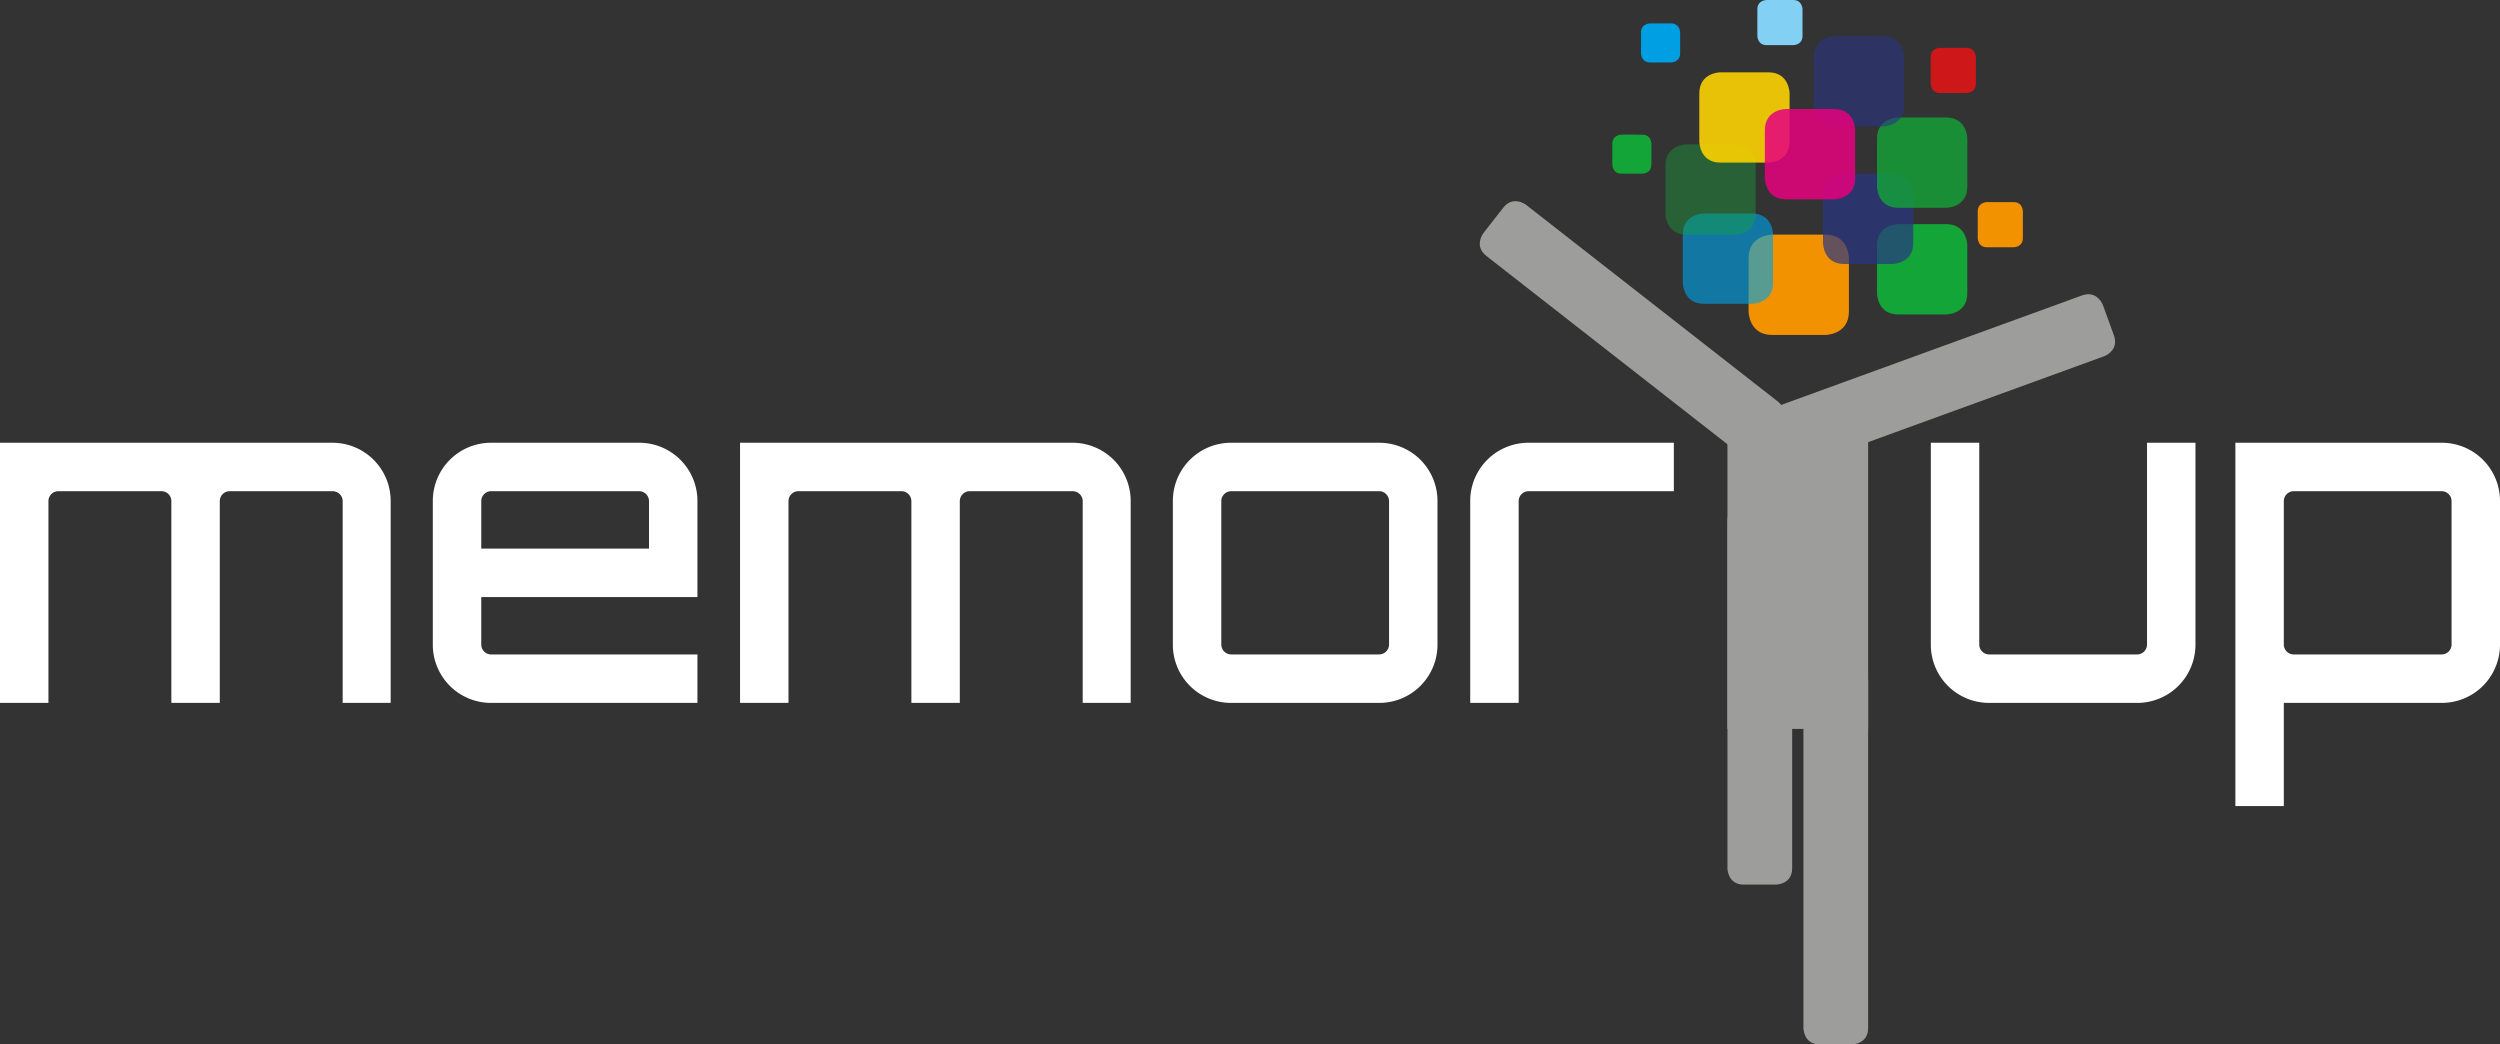 <svg xmlns="http://www.w3.org/2000/svg" xmlns:xlink="http://www.w3.org/1999/xlink" viewBox="0 0 4102.41 1713.87"><rect x="0" y="0" width="4102.41" height="1713.87" fill="#333333" stroke="none"/><defs><style>.cls-1{fill:none;}.cls-2{fill:#fff;}.cls-3{fill:#9d9d9c;}.cls-4{fill:#f39200;}.cls-5{opacity:0.64;}.cls-6{clip-path:url(#clip-path);}.cls-7{fill:#009fe3;}.cls-8{fill:#13a538;}.cls-9{opacity:0.7;}.cls-10{clip-path:url(#clip-path-2);}.cls-11{fill:#283583;}.cls-12{opacity:0.8;}.cls-13{clip-path:url(#clip-path-3);}.cls-14{opacity:0.4;}.cls-15{clip-path:url(#clip-path-4);}.cls-16{opacity:0.88;}.cls-17{clip-path:url(#clip-path-5);}.cls-18{fill:#ffd500;}.cls-19{opacity:0.59;}.cls-20{clip-path:url(#clip-path-6);}.cls-21{opacity:0.85;}.cls-22{clip-path:url(#clip-path-7);}.cls-23{fill:#e6007e;}.cls-24{fill:#cd1719;}.cls-25{fill:#83d0f5;}</style><clipPath id="clip-path"><rect class="cls-1" x="2746.18" y="335.13" width="178.64" height="178.64"/></clipPath><clipPath id="clip-path-2"><rect class="cls-1" x="2976.24" y="269.84" width="178.64" height="178.64"/></clipPath><clipPath id="clip-path-3"><rect class="cls-1" x="3064.88" y="177.53" width="178.64" height="178.64"/></clipPath><clipPath id="clip-path-4"><rect class="cls-1" x="2717.64" y="221.81" width="178.64" height="178.64"/></clipPath><clipPath id="clip-path-5"><rect class="cls-1" x="2773.25" y="103.44" width="178.64" height="178.64"/></clipPath><clipPath id="clip-path-6"><rect class="cls-1" x="2961.34" y="43.96" width="178.64" height="178.64"/></clipPath><clipPath id="clip-path-7"><rect class="cls-1" x="2880.82" y="163.66" width="178.64" height="178.64"/></clipPath></defs><g id="Livello_2" data-name="Livello 2"><g id="Livello_1-2" data-name="Livello 1"><path class="cls-2" d="M4022.93,1057.75a16.34,16.34,0,0,1-16.19,16.19H3763.85a16.33,16.33,0,0,1-16.19-16.19V822.23a16.34,16.34,0,0,1,16.19-16.2h242.89a16.35,16.35,0,0,1,16.19,16.2Zm-16.19-331.2H3668.18v596.16h79.48V1153.42h259.08a95.49,95.49,0,0,0,95.67-95.67V822.23a95.48,95.48,0,0,0-95.67-95.68m-483.56,0v331.2a16.34,16.34,0,0,1-16.19,16.19H3264.1a16.33,16.33,0,0,1-16.19-16.19V726.55h-79.48v331.2a95.49,95.49,0,0,0,95.67,95.67H3507a95.49,95.49,0,0,0,95.67-95.67V726.55Zm-1014.92,0a95.48,95.48,0,0,0-95.68,95.68v331.19h79.49V822.23a16.34,16.34,0,0,1,16.19-16.2h238.46V726.55ZM2263.18,806a16.34,16.34,0,0,1,16.19,16.2v235.52a16.33,16.33,0,0,1-16.19,16.19H2020.3a16.34,16.34,0,0,1-16.2-16.19V822.23a16.35,16.35,0,0,1,16.2-16.2ZM2020.3,726.55a95.49,95.49,0,0,0-95.68,95.68v235.52a95.49,95.49,0,0,0,95.68,95.67h242.88a95.48,95.48,0,0,0,95.68-95.67V822.23a95.48,95.48,0,0,0-95.68-95.68Zm-260.54,0H1214.38v426.87h79.49V822.23a16.34,16.34,0,0,1,16.19-16.2h169.29a16.34,16.34,0,0,1,16.19,16.2v331.19H1575V822.23a16.35,16.35,0,0,1,16.19-16.2h168.55c9.57,0,16.92,7.37,16.92,16.2v331.19h78.75V822.23a95.48,95.48,0,0,0-95.67-95.68m-970,173.69v-78A16.34,16.34,0,0,1,805.91,806h242.88a16.35,16.35,0,0,1,16.2,16.2v78Zm259.07-173.69H805.91a95.49,95.49,0,0,0-95.68,95.68v235.52a95.49,95.49,0,0,0,95.68,95.67h338.56v-79.48H805.91a16.33,16.33,0,0,1-16.19-16.19v-78h354.75V822.23a95.48,95.48,0,0,0-95.68-95.68m-503.42,0H0v426.87H79.48V822.23A16.35,16.35,0,0,1,95.67,806H265a16.34,16.34,0,0,1,16.19,16.2v331.19h79.49V822.23A16.34,16.34,0,0,1,376.83,806H545.37c9.57,0,16.94,7.37,16.94,16.2v331.19h78.75V822.23a95.49,95.49,0,0,0-95.69-95.68"/><path class="cls-3" d="M2434.43,382.23s-16.55,21.2,4.63,37.75l412.19,322s21.2,16.55,37.76-4.63l32.27-41.3s16.55-21.2-4.65-37.75l-412.18-322s-21.2-16.56-37.75,4.63Z"/><path class="cls-3" d="M2882.5,763.53s9.2,25.28,34.47,16.09l535.76-195s25.28-9.2,16.08-34.47l-17.92-49.25s-9.2-25.28-34.48-16.08l-535.76,195s-25.27,9.2-16.07,34.46Z"/><path class="cls-3" d="M2986.25,1089.93s-26.89,0-26.89,26.9V1687s0,26.89,26.89,26.89h52.4s26.9,0,26.9-26.89V1116.83s0-26.9-26.9-26.9Z"/><path class="cls-3" d="M2861.57,827.7s-26.89,0-26.89,26.9v570.15s0,26.89,26.89,26.89H2914s26.89,0,26.89-26.89V854.6s0-26.9-26.89-26.9Z"/><rect class="cls-3" x="2834.68" y="664.64" width="230.87" height="531.48"/><path class="cls-4" d="M2908,385s-38.63,0-38.63,38.64V511s0,38.64,38.63,38.64h87.37s38.64,0,38.64-38.64V423.6s0-38.64-38.64-38.64Z"/><g class="cls-5"><g class="cls-6"><path class="cls-7" d="M2796.19,350.35s-34.77,0-34.77,34.77v78.63s0,34.78,34.77,34.78h78.62s34.77,0,34.77-34.78V385.12s0-34.77-34.77-34.77Z"/></g></g><path class="cls-8" d="M3114.89,367.81s-34.77,0-34.77,34.77v78.63s0,34.78,34.77,34.78h78.62s34.77,0,34.77-34.78V402.58s0-34.77-34.77-34.77Z"/><g class="cls-9"><g class="cls-10"><path class="cls-11" d="M3026.24,285.06s-34.77,0-34.77,34.77v78.63s0,34.78,34.77,34.78h78.63s34.77,0,34.77-34.78V319.83s0-34.77-34.77-34.77Z"/></g></g><g class="cls-12"><g class="cls-13"><path class="cls-8" d="M3114.89,192.77s-34.77,0-34.77,34.76v78.63s0,34.79,34.77,34.79h78.62s34.77,0,34.77-34.79V227.53s0-34.76-34.77-34.76Z"/></g></g><g class="cls-14"><g class="cls-15"><path class="cls-8" d="M2767.65,237s-34.77,0-34.77,34.77v78.63s0,34.79,34.77,34.79h78.63s34.77,0,34.77-34.79V271.8s0-34.77-34.77-34.77Z"/></g></g><g class="cls-16"><g class="cls-17"><path class="cls-18" d="M2823.25,118.67s-34.77,0-34.77,34.77v78.63s0,34.79,34.77,34.79h78.63s34.77,0,34.77-34.79V153.44s0-34.77-34.77-34.77Z"/></g></g><g class="cls-19"><g class="cls-20"><path class="cls-11" d="M3011.35,59.19s-34.77,0-34.77,34.77v78.63s0,34.78,34.77,34.78H3090s34.76,0,34.76-34.78V94s0-34.77-34.76-34.77Z"/></g></g><g class="cls-21"><g class="cls-22"><path class="cls-23" d="M2930.83,178.89s-34.77,0-34.77,34.77v78.63s0,34.78,34.77,34.78h78.63s34.77,0,34.77-34.78V213.66s0-34.77-34.77-34.77Z"/></g></g><path class="cls-24" d="M3183.46,78.57s-15.23,0-15.23,15.23v43.63s0,15.23,15.23,15.23h43.63s15.23,0,15.23-15.23V93.8s0-15.23-15.23-15.23Z"/><path class="cls-25" d="M2899,0s-15.23,0-15.23,15.23V58.86s0,15.23,15.23,15.23h43.63s15.23,0,15.23-15.23V15.23S2957.82,0,2942.59,0Z"/><path class="cls-7" d="M2707.91,38.37s-15.06,0-15.06,15.06v34s0,15.06,15.06,15.06H2742s15.05,0,15.05-15.06v-34s0-15.06-15.05-15.06Z"/><path class="cls-8" d="M2660.83,220.9s-15.06,0-15.06,15.06v34s0,15.06,15.06,15.06h34.05s15,0,15-15.06V236s0-15.06-15-15.06Z"/><path class="cls-4" d="M3260.61,331.67s-15.23,0-15.23,15.23v43.63s0,15.23,15.23,15.23h43.63s15.23,0,15.23-15.23V346.9s0-15.23-15.23-15.23Z"/></g></g></svg>